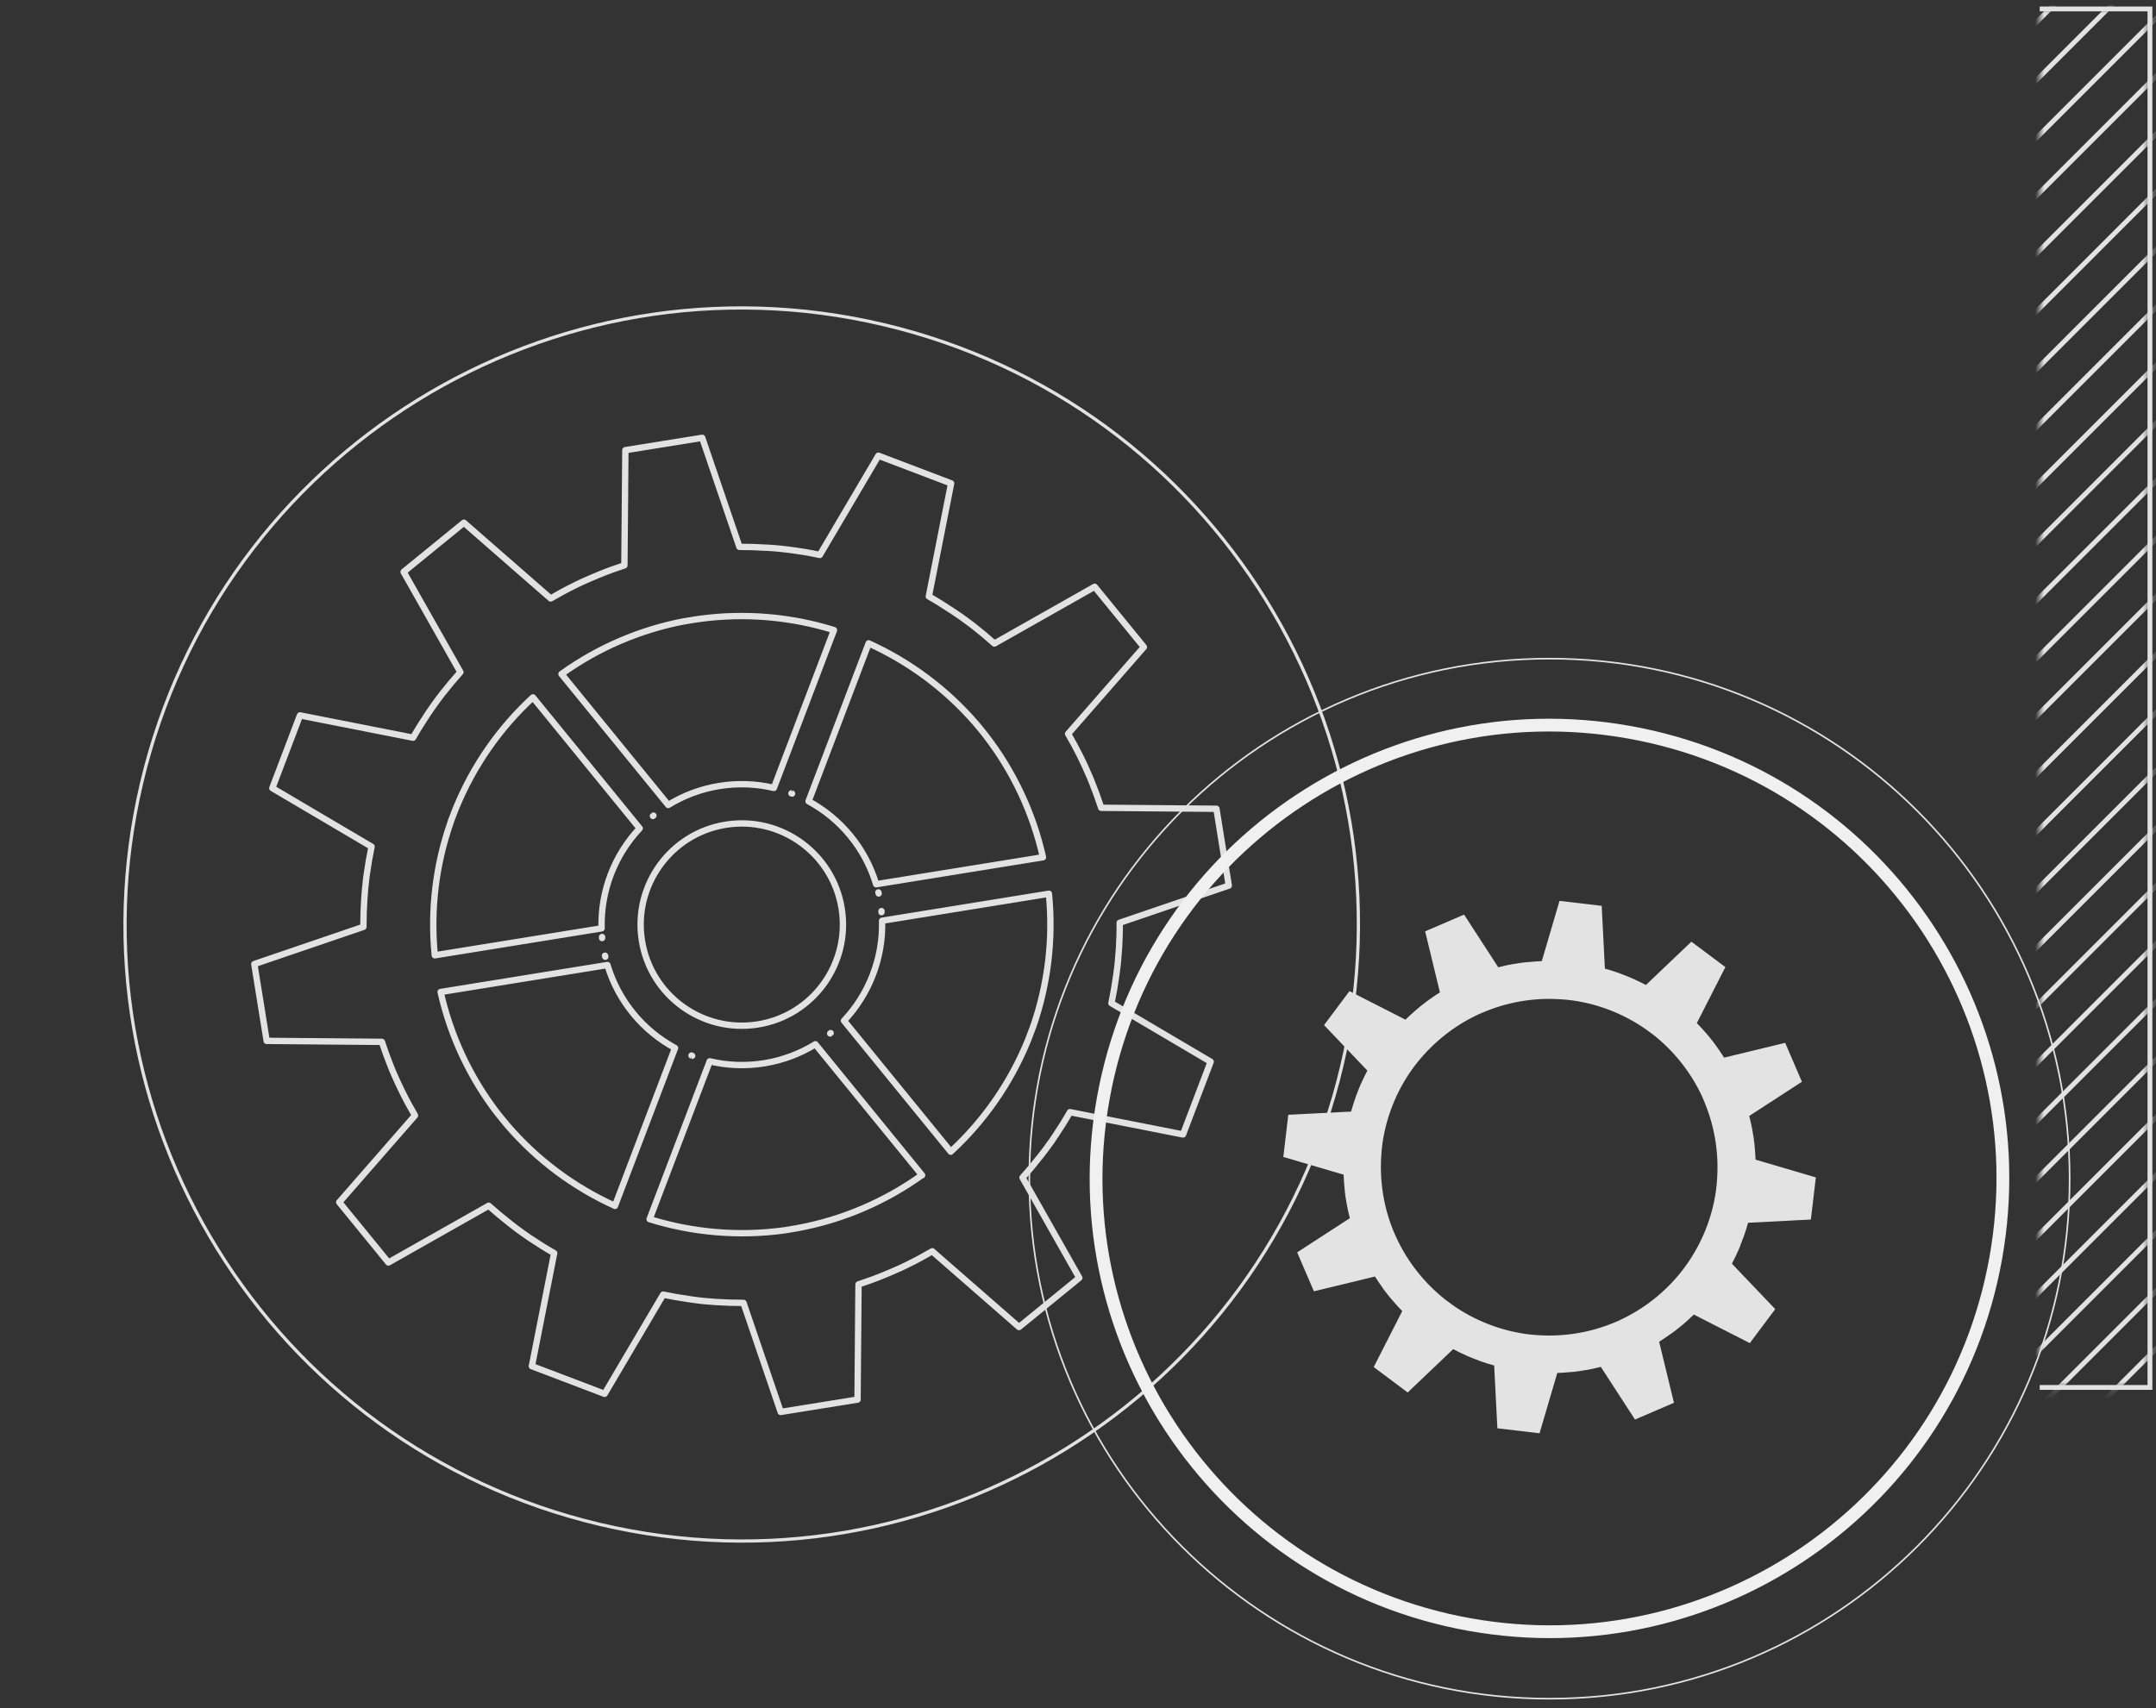 <?xml version="1.0" encoding="UTF-8"?> <svg xmlns="http://www.w3.org/2000/svg" width="241" height="191" viewBox="0 0 241 191" fill="none"><rect x="0" y="0" width="241" height="191" fill="#333333" stroke="none"/> <path d="M121.984 87.281C121.875 87.019 121.777 86.769 121.657 86.519C121.592 86.366 121.526 86.214 121.461 86.072C121.396 85.92 121.33 85.778 121.265 85.626C121.145 85.375 121.026 85.125 120.906 84.875C120.884 84.831 120.862 84.787 120.84 84.744C120.808 84.679 120.775 84.613 120.742 84.537C120.318 83.688 119.872 82.861 119.393 82.044L127.862 72.345L122.365 65.606L111.152 71.953C110.401 71.278 109.617 70.625 108.811 69.993C108.768 69.96 108.735 69.939 108.691 69.906C108.474 69.732 108.256 69.569 108.027 69.405C107.897 69.307 107.766 69.209 107.635 69.122C107.505 69.024 107.374 68.926 107.233 68.839C107.004 68.676 106.775 68.523 106.547 68.371C106.503 68.349 106.471 68.317 106.427 68.295C105.578 67.729 104.707 67.184 103.825 66.684L106.318 54.045L98.186 50.953L91.644 62.046C91.056 61.926 90.479 61.807 89.88 61.709C89.466 61.644 89.053 61.578 88.628 61.524C88.574 61.524 88.53 61.513 88.476 61.502C88.204 61.469 87.931 61.426 87.659 61.404C87.496 61.382 87.333 61.371 87.169 61.349C87.006 61.339 86.843 61.317 86.69 61.306C86.407 61.284 86.135 61.262 85.852 61.241C85.809 61.241 85.754 61.241 85.711 61.241C84.687 61.175 83.675 61.143 82.652 61.143L78.493 48.95L69.904 50.333L69.795 63.211C68.826 63.527 67.868 63.875 66.921 64.267C66.877 64.289 66.834 64.3 66.79 64.322C66.584 64.409 66.377 64.496 66.17 64.583C66.115 64.605 66.072 64.626 66.017 64.648C65.865 64.713 65.724 64.779 65.571 64.844C65.419 64.909 65.277 64.975 65.125 65.04C64.874 65.16 64.624 65.279 64.374 65.399C64.341 65.421 64.297 65.432 64.265 65.454C64.265 65.454 64.243 65.454 64.243 65.465C63.329 65.911 62.425 66.401 61.554 66.912L51.855 58.443L45.116 63.94L51.463 75.153C50.788 75.904 50.135 76.688 49.503 77.494C49.503 77.494 49.492 77.505 49.481 77.516C49.46 77.548 49.438 77.581 49.405 77.614C49.231 77.831 49.068 78.049 48.904 78.278C48.806 78.408 48.708 78.539 48.621 78.669C48.523 78.8 48.425 78.931 48.338 79.072C48.306 79.116 48.273 79.159 48.24 79.203C48.11 79.388 47.99 79.573 47.859 79.758C47.837 79.802 47.805 79.834 47.783 79.878C47.217 80.727 46.673 81.598 46.172 82.48L33.533 79.987L30.441 88.119L41.534 94.661C41.328 95.652 41.153 96.653 41.012 97.666C41.012 97.71 41.001 97.764 40.99 97.808C40.958 98.08 40.914 98.352 40.892 98.635C40.87 98.798 40.859 98.961 40.838 99.125C40.827 99.255 40.805 99.386 40.794 99.517C40.794 99.528 40.794 99.549 40.794 99.56C40.794 99.582 40.794 99.593 40.794 99.615C40.772 99.887 40.751 100.17 40.729 100.442C40.729 100.485 40.729 100.54 40.718 100.583C40.653 101.607 40.62 102.619 40.62 103.632L28.427 107.79L29.81 116.379L42.688 116.488C43.004 117.457 43.352 118.415 43.733 119.351C43.755 119.395 43.777 119.438 43.788 119.493C43.897 119.743 43.995 120.004 44.114 120.255C44.18 120.407 44.245 120.56 44.321 120.712C44.387 120.854 44.452 121.006 44.517 121.147C44.637 121.398 44.757 121.648 44.877 121.899C44.898 121.942 44.92 121.986 44.942 122.029C45.388 122.944 45.878 123.847 46.39 124.718L37.92 134.418L43.418 141.156L54.63 134.81C55.382 135.485 56.166 136.138 56.971 136.769C57.004 136.802 57.047 136.824 57.08 136.856C57.298 137.03 57.526 137.194 57.744 137.368C57.875 137.466 58.005 137.553 58.136 137.651C58.267 137.749 58.408 137.847 58.539 137.945C58.767 138.108 58.996 138.261 59.214 138.413C59.257 138.446 59.301 138.467 59.344 138.5C60.193 139.066 61.064 139.61 61.946 140.111L59.453 152.75L67.585 155.842L74.128 144.749C75.118 144.956 76.12 145.13 77.143 145.271C77.187 145.271 77.241 145.282 77.285 145.293C77.557 145.326 77.84 145.369 78.112 145.402C78.275 145.424 78.439 145.435 78.591 145.456C78.754 145.478 78.918 145.489 79.081 145.5C79.353 145.522 79.636 145.543 79.908 145.565C79.963 145.565 80.006 145.565 80.061 145.576C81.084 145.641 82.096 145.674 83.109 145.674L87.267 157.867L95.857 156.484L95.966 143.606C96.934 143.29 97.892 142.942 98.839 142.55C98.883 142.528 98.927 142.517 98.97 142.495C99.177 142.408 99.384 142.321 99.591 142.234C99.645 142.212 99.689 142.191 99.743 142.169C99.895 142.103 100.048 142.038 100.189 141.973C100.342 141.907 100.483 141.842 100.636 141.777C100.886 141.657 101.136 141.537 101.387 141.418C101.419 141.396 101.463 141.385 101.496 141.363C101.496 141.363 101.517 141.363 101.517 141.352C102.432 140.906 103.335 140.416 104.206 139.904L113.906 148.374L120.645 142.876L114.298 131.664C114.973 130.912 115.626 130.129 116.257 129.323C116.257 129.323 116.268 129.312 116.279 129.301C116.301 129.269 116.323 129.236 116.344 129.214C116.519 128.996 116.682 128.768 116.856 128.55C116.954 128.419 117.041 128.289 117.139 128.158C117.237 128.028 117.335 127.886 117.433 127.755C117.466 127.712 117.498 127.668 117.531 127.625C117.662 127.44 117.781 127.255 117.901 127.07C117.934 127.026 117.956 126.982 117.988 126.95C118.554 126.101 119.099 125.23 119.599 124.348L132.238 126.841L135.33 118.709L124.237 112.166C124.444 111.176 124.618 110.174 124.76 109.151C124.76 109.107 124.77 109.053 124.781 109.009C124.814 108.737 124.857 108.454 124.89 108.182C124.912 108.019 124.923 107.855 124.945 107.703C124.966 107.54 124.977 107.376 124.988 107.213C125.01 106.941 125.032 106.658 125.053 106.386C125.053 106.331 125.053 106.288 125.064 106.233C125.064 106.157 125.075 106.081 125.086 106.005C125.141 105.058 125.173 104.121 125.162 103.174L137.355 99.016L135.972 90.427L123.094 90.318C122.778 89.349 122.43 88.391 122.049 87.444C122.027 87.4 122.016 87.357 121.994 87.313L121.984 87.281ZM76.566 69.46C76.566 69.46 76.675 69.438 76.73 69.427C76.947 69.383 77.176 69.351 77.394 69.318C77.633 69.275 77.862 69.242 78.101 69.209C78.156 69.209 78.21 69.198 78.264 69.188C83.283 68.513 88.4 68.948 93.222 70.45L86.505 88.097C84.568 87.64 82.499 87.542 80.409 87.879C78.319 88.217 76.392 88.957 74.694 90.002L62.763 75.36C66.867 72.41 71.591 70.385 76.566 69.449V69.46ZM84.72 114.54C78.558 115.53 72.745 111.339 71.754 105.177C70.764 99.016 74.955 93.203 81.117 92.212C87.278 91.221 93.091 95.412 94.082 101.574C95.073 107.736 90.882 113.549 84.72 114.54ZM73.039 91.189C73.039 91.189 72.996 91.221 72.985 91.232C73.007 91.221 73.028 91.2 73.039 91.189ZM50.374 91.907C50.374 91.907 50.407 91.809 50.428 91.755C50.505 91.548 50.581 91.341 50.668 91.134C50.755 90.906 50.842 90.677 50.929 90.448C50.951 90.394 50.973 90.35 50.995 90.296C52.921 85.615 55.85 81.402 59.573 77.973L71.504 92.615C68.739 95.565 67.128 99.549 67.248 103.795L48.6 106.81C48.099 101.781 48.708 96.675 50.385 91.907H50.374ZM67.302 104.764C67.302 104.764 67.302 104.84 67.302 104.883C67.302 104.84 67.302 104.807 67.302 104.764ZM68.739 134.821C64.134 132.741 60.019 129.66 56.721 125.829C56.688 125.785 56.645 125.741 56.612 125.698C56.459 125.513 56.307 125.328 56.155 125.143C56.013 124.969 55.872 124.805 55.741 124.631C55.708 124.588 55.676 124.544 55.632 124.5C52.54 120.494 50.363 115.846 49.253 110.914L67.901 107.899C69.12 111.96 71.896 115.247 75.456 117.174L68.739 134.831V134.821ZM67.629 106.854C67.629 106.854 67.65 106.93 67.661 106.974C67.661 106.93 67.64 106.897 67.629 106.854ZM77.372 118.045C77.372 118.045 77.328 118.023 77.296 118.012C77.317 118.012 77.339 118.034 77.372 118.045ZM103.063 131.381C98.959 134.331 94.246 136.356 89.27 137.292C89.216 137.292 89.162 137.313 89.107 137.324C88.868 137.368 88.628 137.401 88.389 137.444C88.171 137.477 87.953 137.52 87.736 137.553C87.681 137.553 87.627 137.564 87.572 137.575C82.554 138.25 77.437 137.814 72.615 136.312L79.331 118.665C81.269 119.123 83.338 119.221 85.428 118.883C87.518 118.546 89.445 117.805 91.143 116.76L103.074 131.402L103.063 131.381ZM92.798 115.552C92.798 115.552 92.841 115.519 92.852 115.508C92.83 115.519 92.808 115.541 92.798 115.552ZM115.463 114.833C115.463 114.833 115.43 114.942 115.408 114.997C115.321 115.225 115.234 115.454 115.147 115.683C115.071 115.889 114.995 116.085 114.918 116.292C114.897 116.347 114.875 116.401 114.853 116.445C112.926 121.126 109.998 125.339 106.275 128.768L94.343 114.126C97.109 111.176 98.72 107.191 98.6 102.946L117.248 99.93C117.749 104.96 117.139 110.054 115.474 114.833H115.463ZM88.465 88.707C88.465 88.707 88.508 88.728 88.541 88.728C88.519 88.728 88.498 88.707 88.465 88.707ZM98.535 101.868C98.535 101.868 98.535 101.944 98.535 101.988C98.535 101.944 98.535 101.912 98.535 101.868ZM110.107 82.131C110.107 82.131 110.172 82.218 110.205 82.262C113.296 86.268 115.474 90.916 116.584 95.848L97.936 98.863C96.717 94.803 93.941 91.515 90.381 89.588L97.098 71.931C101.703 74.021 105.817 77.091 109.116 80.923C109.149 80.966 109.192 81.01 109.225 81.054C109.366 81.228 109.508 81.402 109.649 81.565C109.802 81.75 109.954 81.935 110.107 82.131ZM98.219 99.898C98.219 99.898 98.197 99.821 98.186 99.778C98.186 99.821 98.208 99.854 98.219 99.898Z" stroke="#E2E2E2" stroke-width="0.71" stroke-linecap="round" stroke-linejoin="round"></path> <path d="M149.987 119.198C158.731 82.152 135.787 45.033 98.741 36.289C61.695 27.545 24.575 50.489 15.832 87.535C7.088 124.581 30.032 161.701 67.078 170.444C104.124 179.188 141.243 156.244 149.987 119.198Z" stroke="#E2E2E2" stroke-width="0.36" stroke-miterlimit="10"></path> <path d="M196.108 127.897C196.086 127.744 196.075 127.592 196.054 127.451C196.043 127.363 196.032 127.276 196.021 127.189C196.01 127.102 195.999 127.015 195.977 126.928C195.956 126.776 195.923 126.634 195.901 126.482C195.901 126.46 195.901 126.427 195.89 126.405C195.89 126.362 195.879 126.329 195.869 126.286C195.803 125.916 195.716 125.545 195.629 125.175C195.596 125.045 195.564 124.903 195.531 124.773L201.421 120.951L199.548 116.597L192.722 118.252C192.429 117.784 192.113 117.326 191.786 116.869C191.775 116.847 191.754 116.826 191.743 116.804C191.656 116.684 191.558 116.564 191.471 116.445C191.416 116.379 191.362 116.303 191.307 116.238C191.253 116.172 191.198 116.096 191.144 116.031C191.046 115.911 190.948 115.791 190.85 115.683C190.828 115.661 190.817 115.639 190.796 115.617C190.436 115.193 190.055 114.779 189.674 114.387L192.864 108.128L189.065 105.286L183.981 110.131C183.491 109.869 182.99 109.63 182.479 109.401C182.457 109.401 182.435 109.379 182.402 109.369C182.261 109.303 182.119 109.249 181.989 109.194C181.902 109.162 181.825 109.129 181.738 109.096C181.651 109.064 181.575 109.031 181.488 108.998C181.346 108.944 181.205 108.89 181.063 108.835C181.042 108.835 181.009 108.813 180.987 108.802C180.465 108.617 179.931 108.443 179.398 108.302L179.038 101.28L174.325 100.725L172.343 107.463C171.788 107.485 171.233 107.529 170.678 107.583C170.656 107.583 170.623 107.583 170.602 107.583C170.482 107.594 170.362 107.605 170.242 107.627C170.21 107.627 170.188 107.627 170.155 107.638C170.068 107.649 169.981 107.659 169.894 107.67C169.807 107.681 169.72 107.692 169.633 107.714C169.48 107.736 169.339 107.768 169.186 107.79C169.165 107.79 169.143 107.79 169.121 107.79C169.121 107.79 169.121 107.79 169.11 107.79C168.566 107.888 168.022 108.008 167.477 108.149L163.656 102.26L159.302 104.132L160.957 110.958C160.837 111.034 160.728 111.099 160.608 111.176C160.292 111.383 159.988 111.6 159.683 111.818C159.65 111.84 159.618 111.872 159.585 111.894C159.585 111.894 159.585 111.894 159.574 111.894C159.552 111.905 159.541 111.916 159.52 111.938C159.4 112.025 159.28 112.123 159.16 112.21C159.095 112.264 159.019 112.319 158.953 112.373C158.888 112.428 158.812 112.482 158.747 112.536C158.725 112.558 158.703 112.569 158.681 112.591C158.583 112.667 158.496 112.743 158.398 112.83C158.376 112.852 158.355 112.863 158.333 112.885C157.908 113.244 157.495 113.625 157.103 114.006L150.843 110.816L148.002 114.616L152.846 119.7C152.585 120.189 152.346 120.69 152.117 121.202C152.106 121.224 152.095 121.256 152.084 121.278C152.03 121.42 151.964 121.55 151.91 121.692C151.877 121.779 151.845 121.855 151.812 121.942C151.779 122.018 151.747 122.105 151.714 122.193C151.66 122.334 151.605 122.476 151.551 122.617C151.551 122.639 151.529 122.661 151.529 122.693C151.344 123.216 151.17 123.749 151.028 124.283L144.007 124.642L143.451 129.356L150.19 131.337C150.212 131.892 150.255 132.447 150.31 133.003C150.31 133.024 150.31 133.057 150.31 133.079C150.332 133.231 150.342 133.384 150.364 133.525C150.375 133.612 150.386 133.699 150.397 133.786C150.408 133.873 150.419 133.961 150.44 134.048C150.462 134.2 150.495 134.342 150.517 134.494C150.517 134.516 150.517 134.548 150.528 134.57C150.625 135.114 150.745 135.659 150.887 136.203L144.997 140.024L146.87 144.379L153.695 142.724C153.989 143.192 154.305 143.649 154.632 144.106C154.643 144.128 154.664 144.15 154.675 144.172C154.762 144.292 154.86 144.411 154.947 144.531C155.002 144.596 155.056 144.673 155.111 144.738C155.165 144.803 155.219 144.879 155.274 144.945C155.372 145.064 155.47 145.184 155.568 145.293C155.59 145.315 155.6 145.337 155.622 145.358C155.982 145.783 156.363 146.197 156.744 146.589L153.554 152.848L157.353 155.689L162.437 150.845C162.927 151.106 163.428 151.346 163.939 151.574C163.961 151.574 163.983 151.596 164.005 151.607C164.146 151.672 164.288 151.727 164.429 151.781C164.505 151.814 164.592 151.847 164.68 151.879C164.767 151.912 164.843 151.945 164.93 151.977C165.071 152.032 165.213 152.086 165.355 152.14C165.376 152.14 165.409 152.162 165.431 152.173C165.953 152.358 166.487 152.532 167.02 152.674L167.379 159.696L172.093 160.251L174.074 153.512C174.63 153.49 175.185 153.447 175.74 153.392C175.762 153.392 175.794 153.392 175.816 153.392C175.936 153.382 176.056 153.371 176.175 153.349C176.208 153.349 176.23 153.349 176.263 153.338C176.35 153.327 176.437 153.316 176.524 153.305C176.611 153.294 176.698 153.284 176.785 153.262C176.937 153.24 177.079 153.207 177.231 153.186C177.253 153.186 177.275 153.186 177.297 153.186C177.297 153.186 177.297 153.186 177.308 153.186C177.852 153.088 178.396 152.968 178.941 152.826L182.762 158.716L187.116 156.843L185.461 150.018C185.929 149.724 186.387 149.408 186.844 149.081C186.844 149.081 186.844 149.081 186.855 149.081C186.877 149.071 186.887 149.06 186.898 149.049C187.018 148.962 187.138 148.864 187.268 148.777C187.334 148.722 187.41 148.668 187.475 148.613C187.552 148.559 187.617 148.504 187.693 148.439C187.715 148.417 187.737 148.407 187.758 148.385C187.856 148.309 187.943 148.232 188.041 148.156C188.063 148.134 188.085 148.123 188.107 148.102C188.531 147.742 188.945 147.361 189.337 146.98L195.596 150.17L198.438 146.371L193.593 141.287C193.855 140.797 194.094 140.296 194.323 139.785C194.323 139.763 194.345 139.741 194.355 139.708C194.421 139.567 194.475 139.425 194.53 139.295V139.273C194.53 139.273 194.53 139.262 194.53 139.251C194.551 139.186 194.584 139.121 194.606 139.055C194.638 138.968 194.671 138.892 194.704 138.805C194.758 138.663 194.813 138.522 194.867 138.38C194.867 138.359 194.889 138.326 194.9 138.304C195.085 137.782 195.259 137.248 195.4 136.715L202.422 136.355L202.977 131.642L196.239 129.66C196.217 129.105 196.173 128.55 196.119 127.995C196.119 127.973 196.119 127.94 196.119 127.919L196.108 127.897ZM180.987 147.644C180.867 147.699 180.748 147.753 180.628 147.797C180.519 147.84 180.41 147.895 180.29 147.938C180.258 147.949 180.236 147.96 180.203 147.971C177.438 149.081 174.434 149.517 171.462 149.245C171.429 149.245 171.396 149.245 171.375 149.245C171.244 149.234 171.113 149.212 170.983 149.201C170.863 149.19 170.743 149.179 170.623 149.158C170.591 149.158 170.558 149.158 170.536 149.147C167.586 148.722 164.767 147.601 162.328 145.881C162.306 145.859 162.274 145.848 162.252 145.826C162.143 145.75 162.045 145.674 161.936 145.587C161.838 145.511 161.74 145.445 161.642 145.369C161.621 145.347 161.599 145.326 161.566 145.315C159.226 143.464 157.342 141.091 156.09 138.38C156.079 138.348 156.069 138.326 156.047 138.293C155.992 138.173 155.938 138.043 155.884 137.923C155.84 137.814 155.786 137.705 155.742 137.597C155.731 137.564 155.72 137.542 155.709 137.509C154.599 134.744 154.164 131.74 154.436 128.768C154.436 128.735 154.436 128.713 154.436 128.681C154.447 128.55 154.468 128.419 154.479 128.278C154.49 128.158 154.501 128.038 154.523 127.919C154.523 127.886 154.523 127.864 154.534 127.832C154.958 124.881 156.079 122.062 157.8 119.623C157.821 119.602 157.832 119.58 157.854 119.547C157.919 119.449 157.995 119.351 158.072 119.253C158.148 119.144 158.224 119.036 158.311 118.938C158.333 118.916 158.344 118.894 158.366 118.872C160.216 116.532 162.589 114.648 165.3 113.396C165.322 113.386 165.355 113.375 165.376 113.364C165.485 113.309 165.605 113.266 165.714 113.222C165.834 113.168 165.953 113.113 166.073 113.07C166.106 113.059 166.127 113.048 166.16 113.037C168.925 111.927 171.93 111.491 174.902 111.764C174.934 111.764 174.967 111.764 174.989 111.764C175.109 111.774 175.239 111.796 175.359 111.807C175.49 111.818 175.609 111.84 175.74 111.851C175.773 111.851 175.794 111.851 175.827 111.862C178.777 112.286 181.597 113.407 184.035 115.127C184.057 115.149 184.09 115.16 184.111 115.182C184.209 115.258 184.307 115.323 184.405 115.4C184.514 115.476 184.612 115.552 184.721 115.628C184.743 115.65 184.765 115.661 184.797 115.683C187.138 117.533 189.021 119.906 190.273 122.617C190.284 122.65 190.295 122.672 190.306 122.704C190.36 122.813 190.404 122.922 190.447 123.031C190.502 123.15 190.556 123.27 190.6 123.401C190.611 123.434 190.621 123.455 190.632 123.488C191.743 126.253 192.178 129.258 191.906 132.23C191.906 132.262 191.906 132.295 191.906 132.328C191.895 132.447 191.873 132.567 191.862 132.687C191.852 132.817 191.83 132.948 191.819 133.079C191.819 133.111 191.819 133.144 191.808 133.177C191.383 136.127 190.262 138.946 188.542 141.374C188.52 141.396 188.51 141.428 188.488 141.45C188.412 141.559 188.324 141.668 188.248 141.777C188.172 141.875 188.107 141.973 188.031 142.06C188.009 142.082 187.998 142.103 187.976 142.136C186.136 144.477 183.752 146.36 181.042 147.612C181.009 147.623 180.987 147.634 180.954 147.655L180.987 147.644Z" fill="#E3E3E3"></path> <path d="M173.203 189.927C205.315 189.927 231.347 163.895 231.347 131.783C231.347 99.672 205.315 73.64 173.203 73.64C141.092 73.64 115.06 99.672 115.06 131.783C115.06 163.895 141.092 189.927 173.203 189.927Z" stroke="#E2E2E2" stroke-width="0.18" stroke-miterlimit="10"></path> <path d="M223.087 140.669C228.01 113.118 209.666 86.793 182.115 81.871C154.564 76.948 128.239 95.292 123.317 122.843C118.394 150.394 136.738 176.719 164.289 181.642C191.84 186.564 218.165 168.22 223.087 140.669Z" stroke="#F0F0F0" stroke-width="1.43" stroke-miterlimit="10"></path> <mask id="mask0_393_985" style="mask-type:luminance" maskUnits="userSpaceOnUse" x="228" y="1" width="13" height="155"> <path d="M240.323 1H228V155.127H240.323V1Z" fill="white"></path> </mask> <g mask="url(#mask0_393_985)"> <path d="M57.729 165.926L235.163 -11.519" stroke="#E2E2E2" stroke-width="0.54" stroke-miterlimit="10"></path> <path d="M83.594 165.926L261.04 -11.519" stroke="#E2E2E2" stroke-width="0.54" stroke-miterlimit="10"></path> <path d="M109.471 165.926L286.905 -11.519" stroke="#E2E2E2" stroke-width="0.54" stroke-miterlimit="10"></path> <path d="M70.662 165.926L248.107 -11.519" stroke="#E2E2E2" stroke-width="0.54" stroke-miterlimit="10"></path> <path d="M96.538 165.926L273.972 -11.519" stroke="#E2E2E2" stroke-width="0.54" stroke-miterlimit="10"></path> <path d="M122.404 165.926L299.838 -11.519" stroke="#E2E2E2" stroke-width="0.54" stroke-miterlimit="10"></path> <path d="M135.336 165.926L312.771 -11.519" stroke="#E2E2E2" stroke-width="0.54" stroke-miterlimit="10"></path> <path d="M148.269 165.926L325.704 -11.519" stroke="#E2E2E2" stroke-width="0.54" stroke-miterlimit="10"></path> <path d="M161.202 165.926L338.647 -11.519" stroke="#E2E2E2" stroke-width="0.54" stroke-miterlimit="10"></path> <path d="M174.135 165.926L351.58 -11.519" stroke="#E2E2E2" stroke-width="0.54" stroke-miterlimit="10"></path> <path d="M187.079 165.926L364.513 -11.519" stroke="#E2E2E2" stroke-width="0.54" stroke-miterlimit="10"></path> <path d="M200.011 165.926L377.446 -11.519" stroke="#E2E2E2" stroke-width="0.54" stroke-miterlimit="10"></path> <path d="M212.944 165.926L390.379 -11.519" stroke="#E2E2E2" stroke-width="0.54" stroke-miterlimit="10"></path> <path d="M225.877 165.926L403.311 -11.519" stroke="#E2E2E2" stroke-width="0.54" stroke-miterlimit="10"></path> <path d="M64.195 165.926L241.64 -11.519" stroke="#E2E2E2" stroke-width="0.54" stroke-miterlimit="10"></path> <path d="M90.072 165.926L267.506 -11.519" stroke="#E2E2E2" stroke-width="0.54" stroke-miterlimit="10"></path> <path d="M115.937 165.926L293.372 -11.519" stroke="#E2E2E2" stroke-width="0.54" stroke-miterlimit="10"></path> <path d="M141.803 165.926L319.237 -11.519" stroke="#E2E2E2" stroke-width="0.54" stroke-miterlimit="10"></path> <path d="M167.669 165.926L345.114 -11.519" stroke="#E2E2E2" stroke-width="0.54" stroke-miterlimit="10"></path> <path d="M193.545 165.926L370.979 -11.519" stroke="#E2E2E2" stroke-width="0.54" stroke-miterlimit="10"></path> <path d="M51.262 165.926L228.697 -11.519" stroke="#E2E2E2" stroke-width="0.54" stroke-miterlimit="10"></path> <path d="M77.128 165.926L254.573 -11.519" stroke="#E2E2E2" stroke-width="0.54" stroke-miterlimit="10"></path> <path d="M103.004 165.926L280.439 -11.519" stroke="#E2E2E2" stroke-width="0.54" stroke-miterlimit="10"></path> <path d="M128.87 165.926L306.304 -11.519" stroke="#E2E2E2" stroke-width="0.54" stroke-miterlimit="10"></path> <path d="M154.736 165.926L332.181 -11.519" stroke="#E2E2E2" stroke-width="0.54" stroke-miterlimit="10"></path> <path d="M180.612 165.926L358.047 -11.519" stroke="#E2E2E2" stroke-width="0.54" stroke-miterlimit="10"></path> <path d="M206.478 165.926L383.912 -11.519" stroke="#E2E2E2" stroke-width="0.54" stroke-miterlimit="10"></path> <path d="M219.411 165.926L396.845 -11.519" stroke="#E2E2E2" stroke-width="0.54" stroke-miterlimit="10"></path> <path d="M232.343 165.926L409.778 -11.519" stroke="#E2E2E2" stroke-width="0.54" stroke-miterlimit="10"></path> <path d="M238.81 165.926L416.255 -11.519" stroke="#E2E2E2" stroke-width="0.54" stroke-miterlimit="10"></path> </g> <path d="M228 1H240.323V155.127H228" stroke="#E2E2E2" stroke-width="0.54" stroke-miterlimit="10"></path> </svg> 